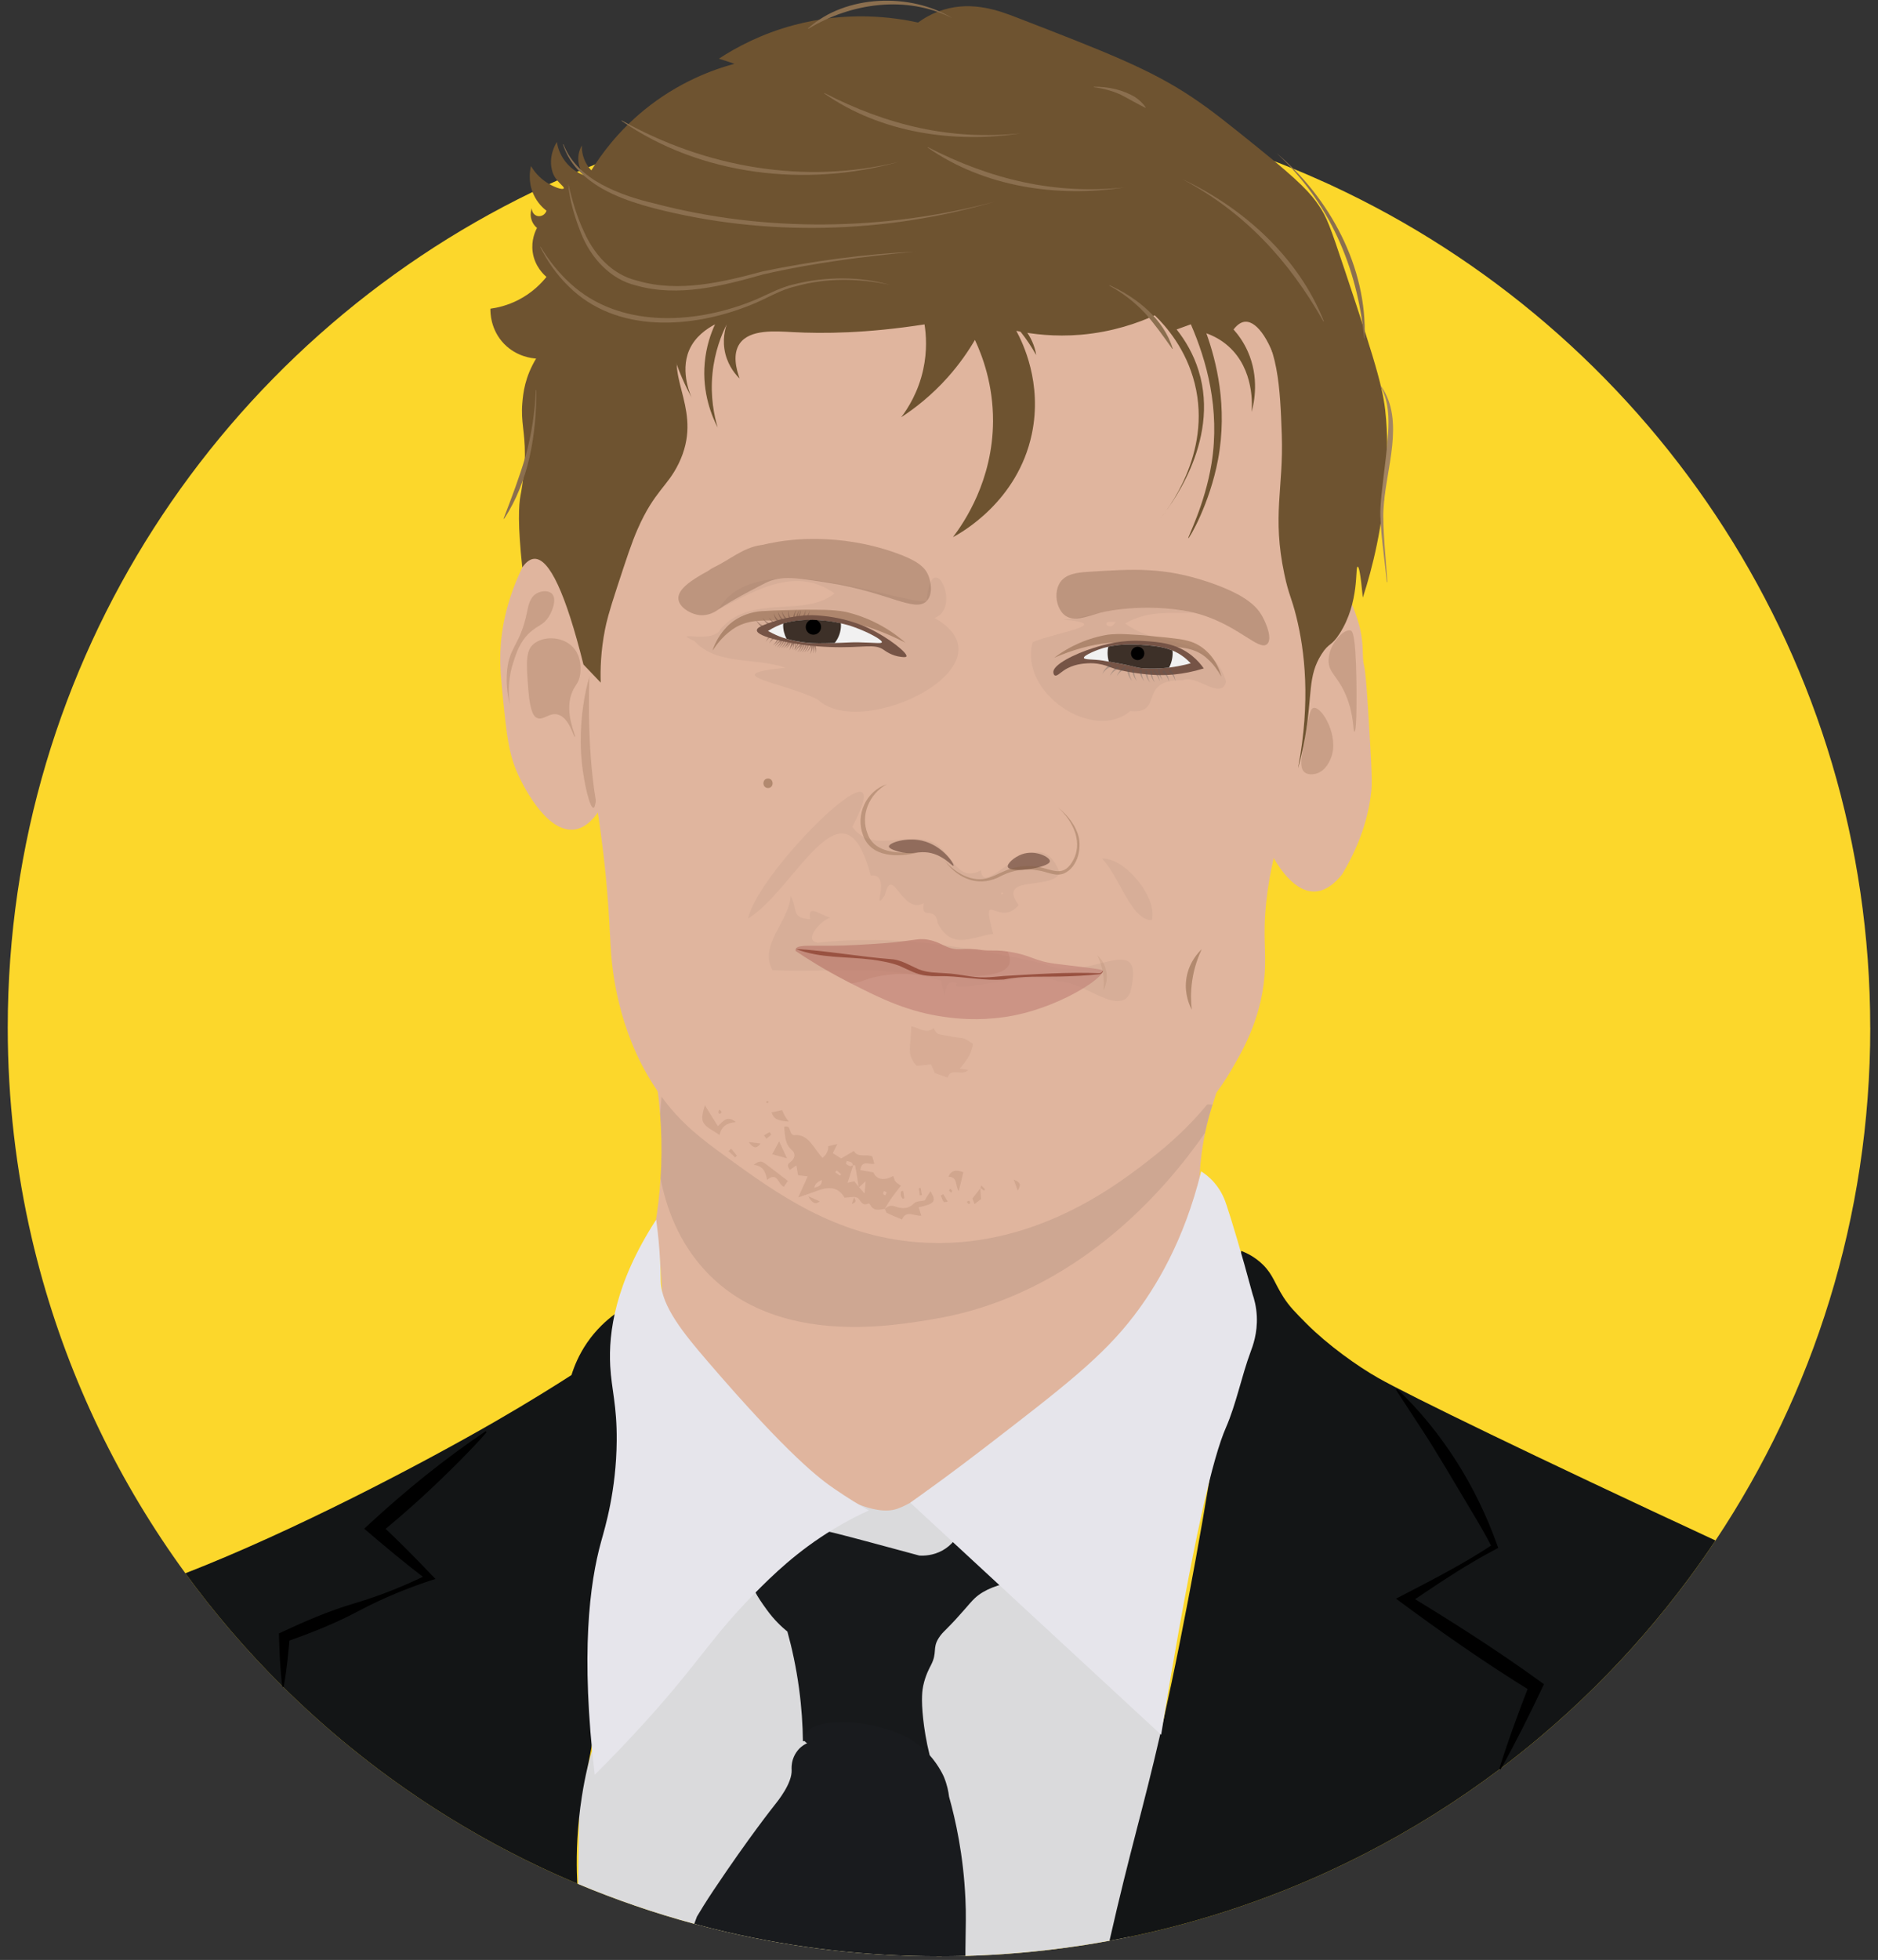 <svg width="139" height="145" viewBox="0 0 139 145" fill="none" xmlns="http://www.w3.org/2000/svg">
<rect x="0" y="0" width="139" height="145" fill="#333333" stroke="none"/>
<g id="alex-roland">
<path id="Vector" d="M138.427 76.031C138.427 90.058 134.209 103.101 126.972 113.97C126.319 114.948 125.643 115.909 124.944 116.852C122.883 119.627 120.62 122.243 118.172 124.674C118.133 124.715 118.092 124.753 118.051 124.794C116.784 126.048 115.47 127.252 114.109 128.404C113.104 129.256 112.072 130.082 111.017 130.876C104.674 135.654 97.472 139.363 89.689 141.733C89.648 141.748 89.607 141.76 89.566 141.771C88.293 142.158 87.005 142.51 85.7 142.82C85.606 142.844 85.512 142.867 85.415 142.89C84.819 143.031 84.222 143.163 83.619 143.289C83.123 143.391 82.623 143.488 82.12 143.579C81.521 143.69 80.918 143.796 80.312 143.889C80.083 143.925 79.857 143.96 79.628 143.992H79.625C76.95 144.385 74.225 144.625 71.459 144.704C70.81 144.721 70.157 144.73 69.502 144.73C64.108 144.73 58.861 144.112 53.826 142.943C53.009 142.756 52.195 142.551 51.389 142.331C48.441 141.534 45.572 140.547 42.797 139.384C42.774 139.375 42.753 139.366 42.73 139.354C42.651 139.322 42.571 139.287 42.492 139.255C39.261 137.884 36.157 136.27 33.2 134.442C29.209 131.975 25.491 129.11 22.098 125.905C21.71 125.539 21.328 125.172 20.952 124.8L20.902 124.75C18.292 122.164 15.888 119.369 13.721 116.395C8.857 109.73 5.168 102.163 2.954 93.993C2.802 93.433 2.658 92.871 2.519 92.305C2.461 92.068 2.405 91.831 2.349 91.59C1.188 86.593 0.573 81.384 0.573 76.031C0.571 48.839 16.422 25.338 39.417 14.205C39.829 14.006 40.24 13.81 40.655 13.619C40.852 13.529 41.048 13.438 41.248 13.35C41.727 13.133 42.212 12.925 42.7 12.72C42.777 12.685 42.856 12.653 42.936 12.62C42.956 12.612 42.977 12.603 42.997 12.594C43.185 12.518 43.374 12.439 43.562 12.366C43.723 12.298 43.885 12.234 44.047 12.169C45.628 11.542 47.236 10.971 48.873 10.461C53.229 9.102 57.771 8.162 62.453 7.69C62.838 7.649 63.223 7.614 63.611 7.582C64.508 7.505 65.41 7.447 66.315 7.406C66.486 7.397 66.656 7.388 66.824 7.382H66.853C67.732 7.35 68.608 7.333 69.496 7.333C78.249 7.333 86.618 8.956 94.319 11.926C94.76 12.093 95.2 12.269 95.638 12.45C96.088 12.632 96.535 12.82 96.979 13.013C97.346 13.171 97.714 13.332 98.078 13.499C98.21 13.558 98.346 13.619 98.478 13.681C98.854 13.857 99.233 14.035 99.606 14.217C122.586 25.355 138.424 48.851 138.424 76.031H138.427Z" fill="#FCD72B"/>
<g id="Alex">
<g id="Alex-2">
<path id="Vector_2" d="M88.863 85.972C88.807 86.549 88.787 87.19 88.81 87.902C88.895 90.228 89.419 91.007 89.577 92.865C89.901 96.591 88.328 99.574 86.514 102.784C80.356 113.694 77.279 119.149 74.266 120.336C68.202 122.72 62.006 119.791 60.483 118.997C52.362 114.784 49.255 105.108 48.999 99.348C48.982 98.973 49.114 97.265 48.976 94.921C48.867 93.114 48.656 91.634 48.488 90.635C48.667 89.578 48.814 88.418 48.891 87.167V87.161C48.911 86.886 48.926 86.601 48.938 86.314C48.991 84.929 48.952 83.625 48.858 82.418C48.752 81.07 48.573 79.837 48.362 78.747C81.068 77.171 89.915 78.319 90.156 80.08C90.198 80.397 90.009 80.912 89.754 81.715C89.58 82.269 89.374 82.957 89.198 83.809C89.066 84.436 88.948 85.157 88.869 85.975L88.863 85.972Z" fill="#E0B59E"/>
<path id="Vector_3" d="M86.835 129.171C85.762 133.876 84.692 138.584 83.619 143.289C83.123 143.391 82.623 143.488 82.12 143.579C81.52 143.69 80.918 143.796 80.312 143.889C80.083 143.925 79.857 143.96 79.628 143.992H79.625C76.95 144.385 74.225 144.625 71.459 144.704C70.809 144.721 70.157 144.73 69.501 144.73C64.108 144.73 58.861 144.112 53.826 142.943C53.009 142.756 52.194 142.551 51.389 142.331C48.441 141.534 45.572 140.547 42.797 139.384C42.818 137.755 42.842 136.129 42.862 134.5C42.868 134.134 42.871 133.765 42.877 133.399C43.041 132.406 43.268 131.392 43.57 130.367C43.65 130.088 43.738 129.807 43.832 129.526C43.911 129.283 43.997 129.036 44.088 128.79C46.445 122.348 51.051 117.892 55.295 114.951C58.197 112.938 60.927 111.635 62.656 110.888C62.764 110.946 63.105 111.125 63.564 111.307C64.361 111.62 65.516 111.939 66.418 111.62C66.541 111.576 66.924 111.43 67.376 111.175C67.911 110.873 68.32 110.551 68.605 110.299C68.629 110.278 68.649 110.258 68.67 110.24C68.67 110.243 68.675 110.243 68.678 110.246C69.366 110.665 70.342 111.31 71.418 112.224C71.662 112.434 71.909 112.657 72.162 112.892C73.669 114.304 74.545 115.593 74.842 115.944C75.054 116.196 75.33 116.515 75.683 116.923C76.012 117.298 76.412 117.749 76.894 118.288C78.605 120.201 81.379 123.253 85.909 128.163C85.927 128.184 85.944 128.204 85.965 128.225C86.247 128.533 86.541 128.849 86.838 129.171H86.835Z" fill="#DADADC"/>
<path id="Vector_4" d="M39.332 40.715C37.448 43.973 37.092 46.686 37.036 48.218C36.995 49.334 37.092 50.292 37.227 51.651C37.501 54.355 37.645 55.805 38.377 57.376C38.562 57.774 40.299 61.512 42.398 61.383C43.982 61.284 44.975 59.028 45.843 56.995C47.524 53.055 49.937 47.403 46.862 43.642C44.593 40.864 40.634 40.712 39.335 40.715H39.332Z" fill="#E0B59E"/>
<path id="Vector_5" d="M99.721 44.339C100.021 44.451 100.194 44.978 100.485 45.865C100.835 46.935 100.853 47.805 100.868 48.282C100.918 49.856 100.985 48.11 101.25 52.352C101.47 55.911 101.582 57.689 101.505 58.457C101.361 59.887 100.903 62.087 99.336 64.688C98.504 65.722 97.787 65.948 97.293 65.96C95.212 66.012 93.404 62.33 92.828 59.854C91.029 52.152 98.257 43.803 99.718 44.339H99.721Z" fill="#E0B59E"/>
<path id="Vector_6" opacity="0.08" d="M89.748 81.712C89.575 82.266 89.369 82.954 89.192 83.806C86.294 87.981 79.686 95.774 69.222 97.567C65.921 98.135 57.577 99.559 52.377 94.195C50.205 91.954 49.285 89.247 48.888 87.164V87.158C48.908 86.883 48.923 86.598 48.935 86.311C48.988 84.926 48.95 83.622 48.855 82.415C48.903 81.87 48.95 81.322 48.999 80.777C62.579 81.088 76.168 81.404 89.751 81.715L89.748 81.712Z" fill="black"/>
<path id="Vector_7" opacity="0.29" d="M44.308 48.695C44.564 48.731 44.479 51.136 44.305 55.946C44.188 59.186 44.073 59.749 43.926 59.761C43.658 59.781 43.227 57.997 43.065 56.421C42.647 52.378 43.908 48.64 44.308 48.695Z" fill="#936D50"/>
<path id="Vector_8" d="M44.085 59.093C44.129 59.365 44.288 60.317 44.467 61.636C45.075 66.118 45.116 69.039 45.231 70.538C45.372 72.375 45.948 76.992 48.932 81.094C50.434 83.159 51.992 84.314 53.782 85.608C57.506 88.306 61.827 91.438 67.947 91.904C76.573 92.56 82.97 87.475 85.556 85.418C89.013 82.667 90.618 80.036 91.044 79.313C91.808 78.009 93.319 75.569 93.595 72.191C93.745 70.36 93.445 69.34 93.722 66.721C93.98 64.293 94.512 62.553 94.742 61.761C96.3 56.383 96.931 49.364 97.167 46.753C97.793 39.781 98.219 35.061 96.273 29.457C95.685 27.767 93.96 23.331 90.53 19.792C80.903 9.855 59.872 9.055 50.716 18.902C46.98 22.918 46.098 29 44.335 41.158C44.335 41.158 42.841 51.467 44.079 59.09L44.085 59.093Z" fill="#E0B59E"/>
<path id="Vector_9" opacity="0.04" d="M69.178 45.719C70.942 45.048 69.54 41.597 68.861 43.1C68.74 43.372 68.64 43.815 68.587 44.468C67.359 44.626 62.997 43.018 59.12 42.816C59.108 42.816 59.096 42.813 59.084 42.813C58.632 42.792 58.188 42.789 57.753 42.813C57.753 42.81 57.744 42.81 57.741 42.813C55.778 42.912 54.073 43.516 53.167 45.098C55.46 43.967 58.755 41.729 61.762 43.9C59.619 45.713 55.548 43.911 53.323 46.551C52.791 47.694 49.487 46.542 51.413 47.439C53.062 49.246 55.898 48.616 58.144 49.401C52.865 49.923 58.1 50.483 60.536 51.766C63.852 54.848 75.271 49.191 69.178 45.722V45.719ZM62.379 46.823C62.7 46.999 62.368 47.166 62.209 47.351C61.938 47.21 62.288 47.014 62.379 46.823Z" fill="black"/>
<path id="Vector_10" opacity="0.04" d="M78.179 43.9C78.196 43.935 78.199 43.935 78.202 43.92C78.202 43.894 78.205 43.87 78.208 43.844C78.199 43.862 78.187 43.879 78.179 43.9ZM89.057 48.233C89.057 48.233 89.051 48.227 89.048 48.227C88.534 47.937 87.946 47.752 87.332 47.597C85.956 47.239 84.448 47.026 83.284 46.123C84.96 45.148 86.618 45.379 88.39 45.332C86.976 45.069 85.812 44.966 84.813 44.96C84.639 44.96 84.469 44.963 84.304 44.969C83.937 44.978 83.596 45.001 83.269 45.036C83.114 45.054 82.964 45.069 82.826 45.086C82.317 45.156 81.853 45.247 81.412 45.338C81.379 45.347 81.359 45.353 81.35 45.353C80.68 45.496 80.063 45.651 79.422 45.754C79.184 45.792 78.943 45.824 78.693 45.845C82.62 46.176 78.049 46.8 76.433 47.512C75.398 51.247 80.924 54.938 83.652 52.606C85.912 52.829 84.581 50.831 86.526 50.406C86.662 50.377 86.814 50.356 86.985 50.345C87.15 50.33 87.332 50.327 87.532 50.333C88.537 49.838 90.38 51.868 90.747 50.43C90.43 49.313 89.821 48.66 89.057 48.233ZM82.576 45.997C82.344 46.434 82.129 46.375 81.9 46.243C81.817 45.874 82.247 46.065 82.576 45.997Z" fill="black"/>
<path id="Vector_11" opacity="0.04" d="M78.437 64.594C78.437 64.594 78.434 64.583 78.431 64.577C77.917 63.168 77.144 62.892 76.33 63.086C75.757 63.223 75.163 63.592 74.622 63.964C73.543 64.706 72.676 65.456 72.609 64.38C70.833 65.371 70.427 63.027 69.114 62.344C67.494 61.621 65.625 62.564 64.178 62.028C63.776 61.882 63.408 61.618 63.085 61.172C67.012 53.723 56.127 64.337 55.369 67.96C58.899 65.784 62.45 57.095 64.443 64.776C66.066 64.568 64.428 67.711 65.481 66.258C66.048 63.841 66.75 67.738 68.376 66.821C68.117 68.168 69.234 66.932 69.407 68.297C70.457 70.389 72.082 69.229 73.514 69.097C72.541 65.517 73.928 68.699 75.392 66.959C73.752 64.697 77.799 65.883 78.437 64.594ZM74.108 66.15C74.081 66.012 74.146 66.012 74.252 66.056C74.216 66.112 74.175 66.209 74.108 66.15Z" fill="black"/>
<path id="Vector_12" opacity="0.04" d="M59.963 68.007C59.755 66.847 60.651 67.667 61.45 67.893C60.748 68.098 59.422 69.563 60.513 69.745C66.262 69.103 71.712 70.058 77.355 71.326C80.412 72.903 84.924 68.461 83.646 73.456C82.823 75.252 80.019 72.487 78.37 72.615C75.995 71.657 70.11 73.746 70.833 72.727C69.475 72.115 70.23 75.22 69.642 72.536C65.198 71.324 61.809 71.965 57.185 71.781C56.124 69.938 58.408 68.171 58.52 66.29C59.084 67.301 58.502 67.899 59.96 68.004L59.963 68.007Z" fill="black"/>
<path id="Vector_13" opacity="0.04" d="M81.55 63.519C83.217 63.411 85.686 66.37 85.254 68.066C83.725 68.139 82.79 64.674 81.55 63.519Z" fill="black"/>
<path id="Vector_14" d="M45.649 108.026C45.422 116.756 44.593 124.671 43.797 129.165C43.72 129.599 43.644 130 43.568 130.367C43.526 130.56 43.485 130.744 43.447 130.92C43.338 131.395 43.194 132.086 43.065 132.924C42.98 133.469 42.912 133.996 42.859 134.5C42.633 136.656 42.677 138.391 42.727 139.355C42.648 139.322 42.568 139.287 42.489 139.255C39.258 137.884 36.154 136.27 33.197 134.442C29.206 131.975 25.488 129.11 22.095 125.905C21.707 125.539 21.325 125.172 20.949 124.8L20.899 124.751C18.289 122.164 15.885 119.369 13.718 116.395C21.713 113.287 31.169 108.327 36.651 105.166C39.15 103.725 41.122 102.486 42.298 101.73C42.492 101.106 42.83 100.247 43.447 99.345C44.141 98.332 44.92 97.655 45.493 97.23C45.531 97.204 45.566 97.177 45.602 97.151C45.751 101.592 45.719 105.307 45.649 108.026Z" fill="#131516"/>
<path id="Vector_15" d="M126.972 113.969C126.319 114.948 125.643 115.909 124.944 116.852C122.883 119.627 120.62 122.243 118.171 124.674C118.133 124.715 118.092 124.753 118.051 124.794C116.784 126.048 115.47 127.252 114.109 128.404C113.104 129.256 112.072 130.082 111.017 130.876C104.674 135.654 97.472 139.363 89.689 141.733C89.648 141.748 89.607 141.76 89.566 141.771C88.293 142.158 87.005 142.51 85.7 142.82C85.606 142.844 85.512 142.867 85.415 142.89C84.818 143.031 84.222 143.163 83.619 143.289C83.122 143.391 82.623 143.488 82.12 143.579C83.654 136.823 84.586 133.932 85.88 128.286C85.888 128.245 85.9 128.204 85.906 128.163C85.985 127.832 86.062 127.49 86.141 127.135C86.503 125.506 86.9 123.64 87.343 121.414C88.181 117.224 88.889 113.287 89.489 109.657C90.624 102.773 91.364 96.993 91.858 92.677C91.864 92.633 91.867 92.586 91.873 92.543C92.302 92.71 92.91 93.011 93.469 93.559C94.224 94.3 94.345 94.957 95 95.976C95.438 96.659 95.868 97.086 96.723 97.948C98.266 99.494 100.465 101.073 102.02 101.952C104.262 103.221 113.48 107.709 126.972 113.969Z" fill="#131516"/>
<path id="Vector_16" d="M59.431 128.82C60.392 128.676 61.521 128.585 62.782 128.629C65.301 128.717 67.365 129.312 68.811 129.869C68.543 128.79 68.408 127.876 68.332 127.197C68.158 125.624 68.276 124.982 68.332 124.715C68.499 123.933 68.796 123.403 68.905 123.189C69.396 122.243 68.993 121.947 69.478 121.185C69.651 120.913 69.822 120.746 69.957 120.614C71.162 119.416 71.715 118.642 72.159 118.229C73.57 116.914 76.477 116.794 77.805 116.8C77.579 116.184 76.988 114.849 75.604 113.747C73.878 112.373 72.02 112.238 71.391 112.221C71.362 112.42 71.124 113.943 69.763 114.702C69.061 115.092 68.379 115.103 68.041 115.083C66.574 114.684 65.36 114.359 64.499 114.128C60.245 112.991 59.37 112.774 58.279 113.173C57.089 113.606 55.636 114.708 55.504 116.129C55.404 117.219 56.104 118.191 56.748 119.085C57.297 119.849 57.876 120.38 58.279 120.708C58.617 121.926 58.926 123.333 59.14 124.906C59.334 126.333 59.414 127.648 59.428 128.817L59.431 128.82Z" fill="#17191B"/>
<path id="Vector_17" d="M88.907 86.66C89.154 86.818 89.533 87.094 89.895 87.518C90.447 88.166 90.671 88.813 90.788 89.171C91.156 90.281 91.87 92.616 92.702 95.721C92.831 96.096 92.987 96.667 93.022 97.373C93.084 98.636 92.719 99.594 92.575 99.981C91.882 101.841 91.517 103.821 90.727 105.641C89.842 107.671 88.401 113.196 85.941 128.342C79.751 122.618 73.564 116.896 67.373 111.172C68.667 110.255 70.609 108.852 72.923 107.07C78.707 102.614 81.603 100.388 83.928 97.341C85.48 95.311 87.628 91.877 88.904 86.657L88.907 86.66Z" fill="#E6E5EB"/>
<path id="Vector_18" d="M48.567 90.237C48.635 90.732 48.735 91.514 48.805 92.478C48.899 93.712 48.902 94.59 48.905 94.796C48.952 96.65 50.628 98.68 52.344 100.681C58.461 107.806 60.769 109.467 61.724 110.123C62.773 110.847 63.681 111.389 64.308 111.746C63.934 111.916 63.399 112.171 62.776 112.508C59.799 114.116 57.785 115.965 56.362 117.374C52.662 121.039 52.039 122.644 47.844 127.293C46.254 129.054 44.893 130.434 44.017 131.301C42.962 122.319 43.635 117.139 44.496 114.037C44.781 113.006 45.613 110.302 45.645 106.596C45.666 103.953 45.263 102.823 45.166 101.065C45.031 98.586 45.516 94.942 48.564 90.237H48.567Z" fill="#E6E5EB"/>
<path id="Vector_19" d="M71.456 144.306C71.456 144.434 71.453 144.566 71.456 144.704C70.807 144.722 70.154 144.73 69.499 144.73C64.105 144.73 58.858 144.112 53.823 142.943C53.006 142.756 52.192 142.551 51.386 142.331C51.457 142.135 51.524 141.956 51.583 141.795C51.833 141.373 52.25 140.688 52.803 139.861C55.457 135.892 57.277 133.615 57.277 133.615C57.591 133.223 58.635 131.931 58.593 130.944C58.588 130.85 58.567 130.534 58.688 130.156C58.861 129.62 59.214 129.312 59.287 129.25C59.458 129.107 59.622 129.019 59.74 128.963C59.687 128.937 59.602 128.884 59.555 128.802C59.543 128.785 59.531 128.767 59.525 128.749C59.419 128.462 59.787 128.084 59.907 127.961C60.786 127.071 65.868 127.088 68.393 129.426C68.54 129.564 68.678 129.704 68.802 129.845C69.528 130.657 69.863 131.459 69.863 131.459C70.107 132.048 70.204 132.57 70.245 132.924C70.718 134.614 71.309 137.225 71.456 140.491C71.512 141.663 71.48 142.287 71.456 144.306Z" fill="#191B1E"/>
<path id="Vector_20" opacity="0.27" d="M93.789 47.647C93.172 48.224 91.532 46.108 88.39 45.332C88.125 45.265 87.852 45.212 87.567 45.168C83.984 44.611 81.344 45.358 81.344 45.358C80.412 45.625 79.528 46 78.884 45.569C78.872 45.566 78.866 45.558 78.854 45.552C78.816 45.523 78.778 45.496 78.743 45.461C78.622 45.353 78.519 45.212 78.437 45.06C78.261 44.734 78.172 44.33 78.199 43.944C78.199 43.911 78.202 43.879 78.205 43.85C78.234 43.566 78.32 43.293 78.472 43.073C78.91 42.441 79.786 42.356 80.483 42.309C83.904 42.089 86.141 41.943 89.48 43.073C90.236 43.331 90.844 43.583 91.335 43.829C91.476 43.897 91.605 43.967 91.729 44.031C91.746 44.046 91.767 44.055 91.785 44.067C92.79 44.641 93.175 45.156 93.404 45.555C93.748 46.152 94.189 47.277 93.786 47.652L93.789 47.647Z" fill="#62422B"/>
<path id="Vector_21" opacity="0.27" d="M68.587 44.465C67.729 45.347 65.73 43.815 61.377 43.129C58.984 42.751 57.791 42.564 56.656 43.129C56.48 43.217 54.161 44.389 53.17 45.092C53.038 45.186 52.624 45.485 52.042 45.514C51.904 45.52 51.762 45.514 51.615 45.482C50.975 45.356 50.278 44.884 50.213 44.336C50.128 43.624 51.127 42.93 52.389 42.25C52.538 42.139 52.697 42.039 52.862 41.96C54.008 41.416 54.999 40.519 56.304 40.329C56.336 40.326 56.362 40.323 56.395 40.317C56.662 40.255 57.089 40.162 57.612 40.074C58.364 39.951 62.05 39.391 66.289 40.9C67.835 41.451 68.437 41.913 68.711 42.567C68.922 43.077 69.052 43.985 68.587 44.462V44.465Z" fill="#62422B"/>
<path id="Vector_22" opacity="0.29" d="M98.334 48.886C98.343 49.803 99.013 49.993 99.627 51.461C100.25 52.958 100.13 54.139 100.25 54.133C100.456 54.124 100.4 50.632 100.394 50.269C100.335 46.853 100.092 46.683 99.962 46.645C99.457 46.492 98.325 47.688 98.334 48.886Z" fill="#936D50"/>
<path id="Vector_23" opacity="0.29" d="M96.564 57.136C96.873 57.388 97.355 57.25 97.425 57.232C98.149 57.03 98.454 56.224 98.525 56.04C99.124 54.464 97.861 52.281 97.231 52.366C96.929 52.407 96.758 53.444 96.417 55.513C96.291 56.286 96.226 56.86 96.561 57.136H96.564Z" fill="#936D50"/>
<path id="Vector_24" opacity="0.29" d="M39.696 43.914C39.2 44.216 39.097 44.846 39.006 45.288C38.488 47.837 37.624 47.825 37.512 49.87C37.483 50.386 37.495 51.177 37.742 52.161C37.642 51.511 37.559 50.371 37.971 49.071C38.215 48.297 38.479 47.462 39.235 46.779C39.823 46.249 40.219 46.252 40.613 45.634C40.928 45.142 41.222 44.281 40.843 43.917C40.578 43.662 40.046 43.703 39.693 43.917L39.696 43.914Z" fill="#936D50"/>
<path id="Vector_25" opacity="0.29" d="M39.108 51.08C39.244 52.806 39.576 53.043 39.746 53.116C40.237 53.324 40.643 52.697 41.278 52.861C42.151 53.087 42.445 54.552 42.553 54.514C42.674 54.473 41.772 52.855 42.298 51.335C42.527 50.676 42.827 50.606 42.935 49.935C42.968 49.733 43.138 48.534 42.298 47.773C41.504 47.055 40.187 47.064 39.49 47.647C38.879 48.157 38.956 49.132 39.108 51.08Z" fill="#936D50"/>
<path id="Vector_26" opacity="0.64" d="M74.328 75.246C72.359 75.533 70.795 75.355 69.989 75.246C67.265 74.883 65.222 73.904 62.979 72.747H62.976C62.826 72.668 62.676 72.589 62.526 72.513C60.983 71.71 59.755 70.934 58.888 70.354C58.885 70.336 58.882 70.316 58.882 70.298C58.882 70.275 58.885 70.248 58.893 70.225C58.899 70.196 58.914 70.169 58.934 70.149C59.211 69.821 60.616 70.07 63.42 69.909C65.01 69.818 65.804 69.771 66.739 69.654C67.876 69.51 68.141 69.419 68.717 69.528C69.76 69.724 70.007 70.234 71.015 70.228C71.315 70.225 71.641 70.175 72.226 70.228C72.435 70.246 72.544 70.266 72.673 70.284C72.744 70.295 72.811 70.301 72.873 70.304C72.949 70.307 73.02 70.31 73.085 70.316C73.132 70.316 73.173 70.319 73.214 70.319C73.628 70.33 73.919 70.298 74.584 70.395C74.625 70.401 74.669 70.409 74.713 70.415C76.444 70.697 76.453 71.086 78.158 71.306C78.493 71.353 79.078 71.412 80.263 71.561C81.382 71.704 81.556 71.74 81.594 71.798C81.6 71.804 81.6 71.81 81.606 71.816C81.785 72.296 78.261 74.681 74.331 75.249L74.328 75.246Z" fill="#C08277"/>
<g id="Group" opacity="0.57">
<path id="Vector_27" d="M78.029 48.663C79.178 47.784 80.574 47.181 82.026 46.952C82.917 46.85 83.787 46.952 84.663 47.002L86.376 47.169C86.944 47.245 87.526 47.275 88.122 47.468C88.725 47.658 89.231 48.048 89.618 48.502C89.998 48.968 90.262 49.504 90.403 50.064C90.118 49.563 89.783 49.103 89.369 48.739C88.513 47.928 87.446 47.881 86.315 47.828L84.601 47.699C83.766 47.635 82.911 47.527 82.088 47.559C80.686 47.694 79.345 48.101 78.023 48.663H78.029Z" fill="#8F684B"/>
</g>
<g id="Group_2" opacity="0.57">
<path id="Vector_28" d="M56.845 58.299C57.297 58.299 57.297 57.598 56.845 57.598C56.392 57.598 56.392 58.299 56.845 58.299Z" fill="#8F684B"/>
</g>
<path id="Vector_29" opacity="0.57" d="M88.945 70.225C88.687 70.776 88.381 71.573 88.237 72.575C88.117 73.418 88.146 74.148 88.21 74.696C88.049 74.394 87.673 73.588 87.79 72.531C87.934 71.236 88.719 70.442 88.945 70.225Z" fill="#8F684B"/>
<path id="Vector_30" opacity="0.13" d="M81.671 73.278C81.709 72.923 81.723 72.425 81.609 71.845C81.512 71.356 81.356 70.957 81.215 70.667C81.362 70.802 81.726 71.177 81.864 71.783C82.035 72.528 81.753 73.116 81.671 73.278Z" fill="#8F684B"/>
<path id="Vector_31" d="M20.896 124.797C20.729 123.485 20.681 122.164 20.646 120.843C22.483 119.981 24.338 119.173 26.29 118.601C28.148 118.048 29.941 117.33 31.675 116.472L31.601 116.89C30.011 115.678 28.471 114.397 26.954 113.094L27.404 112.684C30.082 110.217 32.921 107.92 35.946 105.884L36.016 105.963C35.414 106.655 34.782 107.311 34.141 107.961C32.221 109.9 30.217 111.752 28.095 113.472L28.101 112.687C29.417 113.923 30.696 115.2 31.939 116.513L32.23 116.811C30.264 117.441 28.356 118.221 26.531 119.19C24.82 120.104 23.024 120.807 21.199 121.455L21.446 121.1C21.343 122.337 21.219 123.573 20.996 124.795H20.89L20.896 124.797Z" fill="black"/>
<path id="Vector_32" d="M103.401 102.746C106.758 105.948 109.277 109.974 110.823 114.333L110.894 114.512C110.279 114.846 109.662 115.174 109.065 115.531C107.407 116.501 105.82 117.582 104.23 118.657L104.248 118.015C107.499 119.984 110.861 122.126 113.936 124.355L114.277 124.601C113.751 125.723 113.204 126.839 112.643 127.947C112.134 128.937 111.623 129.927 111.067 130.897L110.97 130.856C111.634 128.729 112.407 126.643 113.216 124.569L113.392 125.161C109.974 123.063 106.543 120.664 103.325 118.273C105.767 117.005 108.231 115.763 110.526 114.239L110.441 114.503C109.927 113.48 109.336 112.502 108.751 111.523C107.728 109.807 106.291 107.346 105.2 105.694L103.319 102.814L103.401 102.746Z" fill="black"/>
<path id="Vector_33" d="M96.085 56.802C96.229 56.271 96.426 55.48 96.597 54.514C97.149 51.361 96.773 50.049 97.808 48.408C98.366 47.524 98.531 47.843 99.148 46.882C100.65 44.547 100.283 41.925 100.488 41.922C100.574 41.922 100.694 42.356 100.87 44.21C101.573 42.054 102.372 38.916 102.593 35.052C102.655 33.986 102.722 32.72 102.593 31.045C102.443 29.076 102.111 27.693 99.53 19.98C98.416 16.646 98.201 16.077 97.617 15.21C97.017 14.32 96.27 13.479 93.213 11.012C90.874 9.125 89.707 8.182 88.237 7.198C85.127 5.115 81.826 3.838 75.222 1.283C73.955 0.794 72.009 0.07 69.863 0.712C69.011 0.967 68.364 1.362 67.95 1.667C66.115 1.268 62.729 0.797 58.761 1.857C56.354 2.499 54.487 3.504 53.212 4.339C53.594 4.465 53.976 4.593 54.361 4.719C52.806 5.138 50.222 6.058 47.662 8.153C45.748 9.72 44.517 11.393 43.77 12.603C43.632 12.459 43.462 12.251 43.324 11.967C43.08 11.469 43.059 11.009 43.068 10.76C42.983 10.904 42.739 11.361 42.812 11.967C42.877 12.497 43.144 12.852 43.259 12.984C42.989 12.884 42.365 12.615 41.854 11.967C41.395 11.384 41.26 10.79 41.216 10.505C41.122 10.655 40.54 11.61 40.896 12.732C41.122 13.444 41.819 13.801 41.725 13.939C41.633 14.074 40.972 13.836 40.449 13.493C39.861 13.11 39.505 12.623 39.3 12.287C39.229 12.579 39.064 13.444 39.491 14.384C39.776 15.017 40.205 15.404 40.449 15.591C40.346 15.899 40.023 16.057 39.746 15.972C39.517 15.899 39.352 15.664 39.364 15.401C39.32 15.518 39.241 15.779 39.3 16.101C39.379 16.534 39.658 16.789 39.746 16.863C39.623 17.097 39.306 17.768 39.426 18.644C39.573 19.71 40.267 20.334 40.446 20.486C40.084 20.938 39.408 21.661 38.341 22.203C37.542 22.607 36.807 22.769 36.298 22.839C36.293 23.082 36.287 24.389 37.318 25.446C38.25 26.401 39.403 26.51 39.679 26.527C38.847 27.919 38.724 29.052 38.659 29.835C38.544 31.206 38.856 31.912 38.85 33.649C38.85 33.962 38.838 34.223 38.818 34.461C38.724 35.615 38.568 36.447 38.529 36.637C38.388 37.364 38.315 38.805 38.656 41.978C38.947 41.565 39.244 41.354 39.549 41.342C40.66 41.301 41.871 43.908 43.185 49.164C43.612 49.609 44.035 50.055 44.461 50.5C44.429 49.551 44.461 48.174 44.782 46.557C44.89 46.015 45.052 45.335 45.675 43.44C46.392 41.257 46.745 40.164 47.206 39.116C48.444 36.312 49.399 36.016 50.237 34.282C52.086 30.453 49.267 28.071 50.334 25.505C52.153 21.122 61.821 24.623 80.195 22.388C85.718 21.717 90.162 20.753 92.702 23.404C94.633 25.42 94.751 28.786 94.871 32.181C95.009 36.116 94.142 38.137 95.062 42.482C95.394 44.052 95.585 44.157 95.956 45.66C96.567 48.156 97.017 51.842 96.082 56.79L96.085 56.802Z" fill="#6E5330"/>
<path id="Vector_34" d="M85.462 23.322C86.3 24.134 87.79 25.821 88.428 28.379C89.739 33.634 86.276 37.882 85.844 38.395C86.385 37.742 90.371 32.776 88.716 27.427C88.34 26.211 87.74 25.197 87.088 24.374C87.438 24.248 87.79 24.119 88.14 23.993C89.298 26.656 90.321 30.262 89.671 34.294C89.183 37.328 87.876 39.798 87.949 39.825C88.022 39.854 89.539 37.27 90.151 34.006C90.888 30.069 90.018 26.691 89.289 24.658C89.78 24.834 90.365 25.121 90.918 25.613C92.855 27.336 92.675 30.046 92.64 30.479C92.831 29.773 93.216 27.933 92.352 25.997C92.043 25.303 91.65 24.766 91.3 24.374C91.656 23.914 91.961 23.814 92.161 23.803C93.078 23.744 94.122 25.329 94.745 27.81C95.048 25.431 94.945 22.645 93.501 20.179C86.382 8.024 52.059 12.934 49.573 22.183C48.753 25.232 51.213 29.427 51.201 29.433C51.192 29.433 50.296 27.564 51.01 25.903C51.439 24.907 52.306 24.321 52.923 23.996C52.615 24.661 52.265 25.64 52.159 26.858C51.962 29.096 52.709 30.834 53.117 31.628C52.868 30.787 52.559 29.372 52.735 27.62C52.897 26.003 53.406 24.755 53.788 23.996C53.676 24.318 53.432 25.162 53.691 26.19C53.938 27.157 54.496 27.763 54.743 28.004C54.481 27.286 54.217 26.196 54.743 25.428C55.49 24.339 57.4 24.503 58.667 24.57C60.927 24.69 64.164 24.664 68.429 23.999C68.546 24.746 68.64 25.935 68.332 27.339C67.964 29.026 67.191 30.224 66.703 30.869C67.697 30.221 68.937 29.269 70.148 27.913C71.024 26.931 71.677 25.971 72.159 25.147C72.723 26.354 73.508 28.461 73.499 31.156C73.481 35.553 71.359 38.653 70.533 39.74C71.145 39.414 75.319 37.103 76.371 32.108C77.167 28.323 75.683 25.326 75.222 24.476C76.397 24.72 78.049 24.93 80.007 24.764C82.382 24.558 84.254 23.882 85.462 23.334V23.322Z" fill="#6E5330"/>
<path id="Vector_35" d="M78.757 49.589C79.425 49.141 80.16 49.094 80.48 49.073C80.836 49.05 81.121 49.085 81.274 49.109C81.726 49.176 82.047 49.314 82.135 49.349C82.923 49.668 84.507 49.882 85.409 49.932C86.226 49.976 87.511 49.944 89.098 49.451C88.919 49.197 88.643 48.854 88.237 48.523C87.073 47.579 85.759 47.494 84.686 47.424C82.978 47.313 81.703 47.697 80.93 47.94C79.519 48.382 77.94 49.173 77.964 49.727C77.964 49.762 77.973 49.917 78.067 49.967C78.217 50.049 78.446 49.797 78.757 49.589Z" fill="#765446"/>
<path id="Vector_36" d="M88.137 49.071C87.87 49.144 87.614 49.202 87.364 49.252C87.073 49.311 86.794 49.355 86.532 49.39C85.836 49.469 85.248 49.475 84.792 49.454C83.996 49.416 84.292 49.34 82.373 49C82.279 48.983 82.179 48.965 82.073 48.947C82.073 48.947 81.826 48.904 81.618 48.871C80.942 48.76 80.26 48.824 80.224 48.675C80.177 48.476 81.306 48.039 81.653 47.943C81.835 47.893 82.029 47.849 82.029 47.849C82.138 47.819 82.261 47.796 82.397 47.776C82.885 47.691 83.546 47.644 84.413 47.702C85.274 47.767 86.062 47.828 86.785 48.13C87.032 48.233 87.267 48.359 87.499 48.523C87.552 48.555 87.602 48.593 87.649 48.631C87.87 48.804 88.028 48.968 88.137 49.076V49.071Z" fill="#F1F1F1"/>
<path id="Vector_37" d="M58.905 70.205C61.124 70.328 63.758 70.796 65.98 70.963C66.712 71.013 67.344 71.429 67.991 71.707C68.646 71.977 69.337 71.954 70.048 72.006C71.009 72.053 71.929 72.326 72.876 72.311C73.349 72.302 73.816 72.249 74.284 72.206C76.644 72.071 79.031 71.904 81.391 72C81.491 71.983 81.582 71.924 81.618 71.822L81.641 71.831C81.615 71.954 81.523 72.038 81.4 72.071C80.451 72.176 79.504 72.217 78.555 72.244C77.135 72.279 75.706 72.182 74.304 72.466C72.876 72.563 71.459 72.276 70.036 72.22C69.566 72.203 69.096 72.244 68.599 72.182C67.87 72.118 67.221 71.74 66.577 71.456C65.927 71.215 65.225 71.092 64.531 70.996C62.632 70.755 60.73 70.914 58.902 70.205H58.905Z" fill="#995241"/>
<g id="Group_3" opacity="0.2">
<path id="Vector_38" d="M66.68 87.721C66.48 87.571 66.347 87.507 66.274 87.404C66.195 87.293 66.168 87.143 66.115 87C65.416 87.389 64.866 87.263 64.645 86.736C64.31 86.677 63.996 86.622 63.678 86.566C63.776 85.793 64.319 86.171 64.713 86.097C64.651 85.875 64.601 85.696 64.56 85.553C64.072 85.347 63.49 85.681 63.202 85.151C62.864 85.35 62.565 85.526 62.262 85.705C62.038 85.564 61.838 85.441 61.639 85.318C61.753 85.084 61.847 84.896 61.974 84.636C61.688 84.706 61.492 84.753 61.303 84.797C61.313 85.141 61.172 85.429 60.88 85.661C60.219 84.993 59.875 83.862 58.758 83.979C58.329 83.877 58.617 83.188 58.041 83.367C58.105 84 58.073 84.627 58.632 85.11C58.925 85.365 58.82 85.743 58.496 85.974C58.235 86.159 58.302 86.323 58.461 86.552C58.617 86.443 58.758 86.347 58.943 86.218C58.996 86.522 59.037 86.754 59.072 86.947C59.34 86.979 59.572 87.006 59.781 87.029C59.531 87.586 59.308 88.084 59.081 88.588C59.587 88.412 60.016 88.274 60.436 88.113C61.256 87.8 62.009 87.738 62.509 88.608C62.773 88.585 62.991 88.567 63.202 88.547H63.208C63.208 88.547 63.22 88.55 63.226 88.55C63.329 88.576 63.452 88.588 63.517 88.652C63.728 88.86 63.825 89.256 64.26 89.036C64.287 89.024 64.378 89.074 64.399 89.115C64.645 89.628 65.078 89.493 65.486 89.437C65.633 89.194 65.768 88.939 65.933 88.708C66.165 88.374 66.421 88.057 66.68 87.721ZM60.281 87.87C60.281 87.647 60.462 87.456 60.824 87.296C60.845 87.712 60.58 87.785 60.281 87.87ZM62.171 86.976C62.053 86.894 61.935 86.809 61.815 86.727C61.853 86.68 61.891 86.636 61.929 86.59C62.035 86.683 62.144 86.777 62.253 86.871C62.226 86.906 62.197 86.941 62.171 86.976ZM63.993 88.298C63.781 88.06 63.681 87.946 63.581 87.835C63.576 87.844 63.567 87.849 63.561 87.855C63.558 87.838 63.555 87.817 63.552 87.8C63.455 87.68 63.361 87.556 63.24 87.398C63.064 87.433 62.87 87.472 62.732 87.498C62.876 87.047 63.014 86.628 63.149 86.209H63.138C63.138 86.209 63.138 86.2 63.132 86.197C63.064 86.232 62.994 86.288 62.938 86.276C62.823 86.25 62.711 86.18 62.626 86.1C62.6 86.077 62.658 85.963 62.676 85.889C62.791 85.922 62.917 85.939 63.017 85.998C63.076 86.03 63.096 86.127 63.132 86.197C63.141 86.191 63.149 86.185 63.158 86.182C63.158 86.191 63.152 86.2 63.149 86.209C63.208 86.209 63.293 86.206 63.293 86.218C63.388 86.745 63.47 87.269 63.552 87.8C63.561 87.808 63.567 87.82 63.576 87.829C63.576 87.829 63.578 87.831 63.581 87.835C63.69 87.738 63.808 87.63 64.069 87.389C64.037 87.776 64.022 87.967 63.993 88.298ZM65.513 88.438C65.46 88.397 65.369 88.362 65.36 88.312C65.348 88.251 65.41 88.18 65.439 88.113C65.498 88.145 65.557 88.18 65.636 88.224C65.586 88.312 65.548 88.377 65.513 88.438ZM65.492 89.437H65.486C65.486 89.437 65.477 89.455 65.472 89.464L65.492 89.437Z" fill="#946950"/>
<path id="Vector_39" opacity="0.57" d="M69.111 76.067C69.243 76.269 69.237 76.486 69.64 76.544C70.142 76.617 70.639 76.752 71.162 76.787C71.459 76.808 71.738 77.072 72.006 77.218C71.971 77.763 71.647 78.377 71.036 79.061C71.239 79.093 71.403 79.116 71.662 79.157C71.18 79.653 70.386 78.932 70.139 79.723C69.816 79.606 69.528 79.503 69.196 79.386C69.114 79.204 69.016 78.984 68.908 78.741C68.534 78.782 68.182 78.82 67.855 78.856C67.365 78.366 67.285 77.816 67.365 77.203C67.418 76.802 67.42 76.392 67.447 75.932C67.976 75.996 68.514 76.553 69.114 76.067H69.111Z" fill="#946950"/>
<path id="Vector_40" d="M65.471 89.464C65.701 89.206 65.959 89.15 66.297 89.27C66.785 89.44 67.241 89.455 67.661 89.018C67.82 88.854 68.173 88.875 68.44 88.807C68.573 88.599 68.705 88.385 68.869 88.125C69.331 88.881 69.178 89.068 67.993 89.317C68.061 89.528 68.126 89.73 68.193 89.938C67.691 89.994 67.067 89.487 66.762 90.222C66.383 90.061 66.012 89.918 65.66 89.742C65.574 89.698 65.548 89.54 65.492 89.437L65.471 89.464Z" fill="#946950"/>
<path id="Vector_41" d="M53.261 83.971C52.809 83.645 52.294 83.443 52.068 83.065C51.88 82.755 52.03 82.239 52.171 81.77C52.48 82.269 52.791 82.767 53.132 83.317C53.523 82.969 53.805 82.474 54.464 83.016C53.788 83.077 53.385 83.344 53.261 83.968V83.971Z" fill="#946950"/>
<path id="Vector_42" d="M56.777 87.296C56.671 86.713 56.474 86.238 55.778 86.177C56.195 85.881 56.336 85.863 56.657 86.1C57.203 86.505 57.738 86.927 58.314 87.369C58.226 87.501 58.123 87.647 58.014 87.805C57.577 87.6 57.535 86.648 56.774 87.296H56.777Z" fill="#946950"/>
<path id="Vector_43" d="M70.962 88.131C70.683 87.727 70.903 87.053 70.195 87.058C70.383 86.607 70.753 86.497 71.303 86.728C71.195 87.167 71.092 87.598 70.959 88.134L70.962 88.131Z" fill="#946950"/>
<path id="Vector_44" d="M57.109 82.292C57.406 82.231 57.641 82.181 57.888 82.131C57.956 82.274 58.014 82.43 58.097 82.57C58.173 82.705 58.273 82.825 58.379 82.98C57.524 82.913 57.271 82.781 57.109 82.295V82.292Z" fill="#946950"/>
<path id="Vector_45" d="M57.156 85.392C57.35 85.028 57.474 84.8 57.667 84.439C57.873 84.879 58.032 85.225 58.252 85.696C57.826 85.579 57.523 85.494 57.156 85.392Z" fill="#946950"/>
<path id="Vector_46" d="M72.544 87.876C72.567 88.148 72.594 88.421 72.617 88.702C72.47 88.816 72.32 88.933 72.135 89.077C72.059 88.883 71.991 88.716 71.973 88.67C72.197 88.38 72.382 88.142 72.567 87.902L72.547 87.876H72.544Z" fill="#946950"/>
<path id="Vector_47" d="M59.828 88.5C60.192 88.661 60.416 88.76 60.666 88.875C60.383 89.146 60.104 89.021 59.828 88.5Z" fill="#946950"/>
<path id="Vector_48" d="M56.289 84.598C55.998 85.014 55.757 84.955 55.419 84.495C55.813 84.542 56.051 84.571 56.289 84.598Z" fill="#946950"/>
<path id="Vector_49" d="M75.036 87.275C75.489 87.454 75.627 87.612 75.324 88.084C75.215 87.779 75.148 87.594 75.036 87.275Z" fill="#946950"/>
<path id="Vector_50" d="M56.548 84.003C56.683 83.915 56.818 83.827 56.959 83.754C56.965 83.751 57.091 83.927 57.077 83.941C56.971 84.053 56.844 84.147 56.724 84.243C56.665 84.164 56.606 84.082 56.548 84.003Z" fill="#946950"/>
<path id="Vector_51" d="M54.114 84.978C54.258 85.151 54.402 85.324 54.543 85.5L54.414 85.629L53.926 85.169C53.987 85.107 54.049 85.043 54.111 84.981L54.114 84.978Z" fill="#946950"/>
<path id="Vector_52" d="M69.813 88.347C69.916 88.514 70.019 88.684 70.148 88.898C69.998 88.916 69.872 88.954 69.854 88.927C69.763 88.778 69.698 88.614 69.625 88.456L69.813 88.347Z" fill="#946950"/>
<path id="Vector_53" d="M66.844 88.104C66.874 88.283 66.903 88.462 66.933 88.643C66.897 88.661 66.859 88.678 66.824 88.696C66.771 88.611 66.692 88.535 66.671 88.444C66.65 88.344 66.686 88.233 66.694 88.128C66.744 88.119 66.794 88.113 66.844 88.104Z" fill="#946950"/>
<path id="Vector_54" d="M63.232 88.544H63.205C63.285 88.74 63.493 88.951 63.038 89.068C63.102 88.892 63.167 88.719 63.232 88.544Z" fill="#946950"/>
<path id="Vector_55" d="M68.082 88.441C68.055 88.262 68.029 88.087 68.002 87.908C68.049 87.899 68.096 87.893 68.143 87.885C68.173 88.06 68.202 88.239 68.231 88.415C68.181 88.424 68.132 88.432 68.082 88.438V88.441Z" fill="#946950"/>
<path id="Vector_56" d="M53.226 82.087C53.314 82.166 53.397 82.204 53.408 82.26C53.417 82.298 53.338 82.365 53.285 82.4C53.27 82.409 53.179 82.351 53.173 82.315C53.164 82.257 53.2 82.192 53.226 82.087Z" fill="#946950"/>
<path id="Vector_57" d="M72.567 87.902C72.588 87.835 72.611 87.77 72.632 87.703C72.72 87.791 72.808 87.879 72.894 87.969C72.902 87.978 72.879 88.013 72.846 88.098C72.738 88.016 72.641 87.946 72.547 87.873L72.567 87.899V87.902Z" fill="#946950"/>
<path id="Vector_58" d="M71.674 89.077C71.638 89.021 71.6 88.963 71.562 88.904C71.621 88.878 71.709 88.819 71.732 88.837C71.782 88.875 71.794 88.957 71.823 89.021C71.779 89.039 71.735 89.053 71.674 89.08V89.077Z" fill="#946950"/>
<path id="Vector_59" d="M70.242 88.093C70.278 88.028 70.298 87.984 70.322 87.943C70.374 87.996 70.439 88.043 70.474 88.104C70.486 88.125 70.433 88.186 70.413 88.23C70.354 88.183 70.298 88.139 70.242 88.096V88.093Z" fill="#946950"/>
<path id="Vector_60" d="M56.78 81.442C56.818 81.466 56.856 81.492 56.894 81.516C56.865 81.551 56.842 81.609 56.809 81.612C56.774 81.615 56.733 81.568 56.697 81.545C56.727 81.51 56.753 81.475 56.783 81.442H56.78Z" fill="#946950"/>
</g>
<path id="Vector_61" opacity="0.91" d="M86.794 48.3C86.794 48.693 86.7 49.065 86.529 49.39C85.832 49.469 85.245 49.475 84.789 49.454C83.993 49.416 84.289 49.34 82.37 49C82.276 48.983 82.176 48.965 82.07 48.947C82.011 48.739 81.979 48.529 81.979 48.303C81.979 48.148 81.994 47.995 82.026 47.849C82.135 47.819 82.258 47.796 82.394 47.776C82.881 47.691 83.543 47.644 84.41 47.702C85.271 47.767 86.059 47.828 86.782 48.13C86.788 48.186 86.794 48.244 86.794 48.306V48.3Z" fill="#2B1D14"/>
<path id="Vector_62" d="M84.204 48.833C84.477 48.833 84.698 48.613 84.698 48.341C84.698 48.069 84.477 47.849 84.204 47.849C83.931 47.849 83.71 48.069 83.71 48.341C83.71 48.613 83.931 48.833 84.204 48.833Z" fill="black"/>
<g id="Group_4" opacity="0.32">
<path id="Vector_63" d="M81.585 49.879C81.691 49.586 81.903 49.322 82.182 49.149L82.261 49.305C81.988 49.41 81.744 49.612 81.582 49.879H81.585Z" fill="#585858"/>
<path id="Vector_64" d="M82.655 50.037C82.761 49.744 82.972 49.483 83.252 49.308L83.331 49.463C83.058 49.568 82.814 49.77 82.652 50.037H82.655Z" fill="#585858"/>
<path id="Vector_65" d="M82.144 50.022C82.25 49.73 82.461 49.469 82.74 49.293L82.82 49.448C82.546 49.554 82.302 49.756 82.141 50.022H82.144Z" fill="#585858"/>
<path id="Vector_66" d="M84.695 50.4C84.486 50.172 84.348 49.861 84.325 49.533H84.501C84.469 49.826 84.533 50.134 84.695 50.4Z" fill="#585858"/>
<path id="Vector_67" d="M85.124 50.494C84.916 50.266 84.78 49.955 84.754 49.627H84.93C84.898 49.92 84.963 50.227 85.124 50.494Z" fill="#585858"/>
<path id="Vector_68" d="M84.151 50.383C83.943 50.154 83.805 49.844 83.781 49.516H83.957C83.925 49.809 83.99 50.116 84.151 50.383Z" fill="#585858"/>
<path id="Vector_69" d="M83.79 50.374C83.581 50.145 83.446 49.835 83.419 49.507H83.596C83.564 49.8 83.628 50.107 83.79 50.374Z" fill="#585858"/>
<path id="Vector_70" d="M85.48 50.485C85.271 50.257 85.136 49.946 85.11 49.618H85.286C85.254 49.911 85.318 50.219 85.48 50.485Z" fill="#585858"/>
<path id="Vector_71" d="M86.068 50.321C85.85 50.099 85.703 49.794 85.668 49.466H85.844C85.821 49.753 85.897 50.06 86.068 50.321Z" fill="#585858"/>
<path id="Vector_72" d="M86.62 49.533C86.844 49.776 86.973 50.087 86.996 50.397C86.914 50.099 86.735 49.838 86.5 49.662L86.62 49.533Z" fill="#585858"/>
<path id="Vector_73" d="M86.156 49.583C86.379 49.826 86.509 50.137 86.532 50.447C86.45 50.148 86.27 49.888 86.035 49.712L86.156 49.583Z" fill="#585858"/>
<path id="Vector_74" d="M85.454 49.551C85.677 49.794 85.806 50.105 85.83 50.415C85.748 50.116 85.568 49.855 85.333 49.68L85.454 49.551Z" fill="#585858"/>
</g>
<path id="Vector_75" opacity="0.72" d="M65.795 62.623C65.792 62.798 66.295 62.942 66.512 63.004C67.359 63.247 67.82 63.015 68.473 63.05C69.757 63.121 70.498 64.146 70.577 64.052C70.668 63.944 69.763 62.532 68.232 62.192C67.074 61.934 65.798 62.344 65.792 62.623H65.795Z" fill="#765446"/>
<path id="Vector_76" opacity="0.72" d="M74.598 64.149C74.498 63.903 75.086 63.393 75.651 63.194C76.641 62.848 77.729 63.417 77.708 63.718C77.676 64.199 74.792 64.626 74.598 64.149Z" fill="#765446"/>
<g id="Group_5" opacity="0.37">
<path id="Vector_77" d="M65.651 58.011C64.34 58.723 63.667 60.294 64.211 61.679C64.74 63.188 66.612 63.118 67.95 63.074C66.509 63.422 64.487 63.481 63.884 61.805C63.291 60.288 64.111 58.512 65.654 58.011H65.651Z" fill="#845F41"/>
</g>
<g id="Group_6" opacity="0.37">
<path id="Vector_78" d="M78.284 59.714C79.019 60.3 79.678 61.108 79.869 62.051C80.013 63.001 79.701 64.172 78.766 64.615C78.108 64.884 77.479 64.477 76.847 64.398C75.93 64.216 74.986 64.369 74.149 64.779C72.538 65.687 70.962 65.084 69.913 63.674C70.719 64.58 71.965 65.341 73.193 64.937C73.772 64.747 74.322 64.395 74.957 64.225C75.586 64.049 76.253 64.032 76.894 64.14C77.855 64.334 78.655 64.876 79.322 63.824C80.248 62.4 79.434 60.742 78.287 59.714H78.284Z" fill="#845F41"/>
</g>
<g id="Group_7" opacity="0.57">
<path id="Vector_79" d="M67.029 47.556C65.563 46.803 64.061 46.226 62.465 45.956C61.524 45.851 60.536 45.904 59.575 45.909L57.603 45.915C56.307 45.88 55.075 45.848 54.029 46.706C53.523 47.084 53.103 47.588 52.732 48.136C52.941 47.509 53.288 46.914 53.761 46.413C54.461 45.652 55.551 45.224 56.592 45.206C57.262 45.151 58.873 45.127 59.566 45.107C60.578 45.118 61.58 45.077 62.591 45.268C64.234 45.652 65.783 46.457 67.026 47.559L67.029 47.556Z" fill="#8F684B"/>
</g>
<path id="Vector_80" d="M67.085 48.566C67.05 48.634 66.888 48.619 66.703 48.599C66.01 48.526 65.519 48.156 65.427 48.089C64.707 47.571 63.964 47.966 61.377 47.866C60.122 47.817 59.267 47.685 59.017 47.644C58.682 47.588 56.007 47.154 56.019 46.627C56.022 46.466 56.266 46.346 56.592 46.214C58.435 45.47 60.101 45.514 60.101 45.514C62.332 45.57 63.943 46.308 64.281 46.469C65.783 47.181 67.212 48.332 67.088 48.566H67.085Z" fill="#765446"/>
<path id="Vector_81" d="M65.269 47.518C65.233 47.626 64.816 47.547 63.484 47.518C63.408 47.518 63.332 47.515 63.232 47.518C63.02 47.518 62.841 47.535 62.303 47.553C62.118 47.559 61.941 47.565 61.78 47.571C60.824 47.6 60.275 47.606 59.749 47.553C59.096 47.486 58.579 47.368 58.22 47.263C57.95 47.184 57.767 47.114 57.676 47.078C57.324 46.938 57.044 46.791 56.844 46.68C57.3 46.39 57.697 46.229 57.973 46.135C57.985 46.132 57.991 46.129 57.997 46.123C57.997 46.123 58.74 45.865 60.007 45.865C60.137 45.865 60.275 45.868 60.419 45.877C60.954 45.898 61.565 45.968 62.238 46.117C62.315 46.135 62.4 46.153 62.479 46.173C62.635 46.211 62.779 46.252 62.779 46.252C62.9 46.287 63.064 46.34 63.258 46.41C64.234 46.762 65.333 47.339 65.272 47.524L65.269 47.518Z" fill="#F1F1F1"/>
<path id="Vector_82" opacity="0.91" d="M62.244 46.24C62.244 46.744 62.071 47.204 61.78 47.568C60.825 47.597 60.275 47.603 59.749 47.55C59.096 47.483 58.579 47.365 58.22 47.26C58.056 46.955 57.965 46.609 57.965 46.24C57.965 46.202 57.965 46.164 57.971 46.129C57.982 46.126 57.988 46.123 57.994 46.117C57.994 46.117 59.655 45.54 62.236 46.111C62.241 46.153 62.241 46.197 62.241 46.24H62.244Z" fill="#2B1D14"/>
<path id="Vector_83" d="M60.769 46.431C60.748 46.741 60.478 46.976 60.163 46.955C59.852 46.932 59.616 46.662 59.637 46.349C59.655 46.12 59.804 45.933 60.004 45.86C60.134 45.86 60.272 45.863 60.416 45.871C60.636 45.959 60.789 46.179 60.769 46.431Z" fill="black"/>
<g id="Group_8" opacity="0.49">
<path id="Vector_84" d="M58.826 48.112C58.864 47.89 58.826 47.661 58.726 47.474L58.843 47.424C58.914 47.653 58.905 47.899 58.826 48.112Z" fill="#765446"/>
<path id="Vector_85" d="M58.414 48.121C58.529 47.925 58.57 47.697 58.541 47.486L58.67 47.48C58.658 47.72 58.564 47.949 58.417 48.118L58.414 48.121Z" fill="#765446"/>
<path id="Vector_86" d="M58.64 48.086C58.705 47.899 58.702 47.697 58.64 47.524L58.767 47.497C58.793 47.708 58.746 47.919 58.643 48.089L58.64 48.086Z" fill="#765446"/>
<path id="Vector_87" d="M57.803 47.954C57.97 47.802 58.079 47.597 58.117 47.389L58.241 47.424C58.156 47.65 57.997 47.837 57.803 47.957V47.954Z" fill="#765446"/>
<path id="Vector_88" d="M57.635 47.928C57.803 47.776 57.912 47.571 57.95 47.362L58.073 47.398C57.988 47.623 57.829 47.811 57.635 47.931V47.928Z" fill="#765446"/>
<path id="Vector_89" d="M57.97 47.972C58.138 47.82 58.246 47.614 58.285 47.407L58.408 47.442C58.323 47.667 58.164 47.855 57.97 47.975V47.972Z" fill="#765446"/>
<path id="Vector_90" d="M58.161 47.972C58.329 47.82 58.438 47.614 58.473 47.407L58.596 47.442C58.511 47.667 58.352 47.855 58.158 47.975L58.161 47.972Z" fill="#765446"/>
<path id="Vector_91" d="M57.485 47.899C57.653 47.746 57.762 47.541 57.8 47.333L57.923 47.368C57.838 47.594 57.679 47.782 57.485 47.902V47.899Z" fill="#765446"/>
<path id="Vector_92" d="M57.212 47.737C57.385 47.591 57.5 47.389 57.544 47.181L57.667 47.219C57.576 47.442 57.412 47.626 57.215 47.737H57.212Z" fill="#765446"/>
<path id="Vector_93" d="M57.171 47.061C56.974 47.143 56.797 47.292 56.686 47.491C56.759 47.278 56.906 47.081 57.109 46.95L57.171 47.061Z" fill="#765446"/>
<path id="Vector_94" d="M57.429 47.19C57.23 47.266 57.05 47.409 56.933 47.606C57.012 47.395 57.168 47.201 57.373 47.075L57.429 47.19Z" fill="#765446"/>
<path id="Vector_95" d="M57.856 47.436C57.656 47.512 57.477 47.656 57.359 47.852C57.438 47.641 57.594 47.447 57.8 47.322L57.856 47.436Z" fill="#765446"/>
</g>
<g id="Group_9" opacity="0.49">
<path id="Vector_96" d="M60.363 48.347C60.384 48.121 60.328 47.896 60.213 47.717L60.328 47.658C60.416 47.881 60.428 48.127 60.363 48.344V48.347Z" fill="#765446"/>
<path id="Vector_97" d="M59.955 48.388C60.052 48.183 60.075 47.954 60.031 47.746L60.157 47.732C60.163 47.972 60.09 48.206 59.955 48.388Z" fill="#765446"/>
<path id="Vector_98" d="M60.178 48.338C60.228 48.145 60.207 47.946 60.134 47.776L60.257 47.737C60.298 47.946 60.269 48.159 60.181 48.335L60.178 48.338Z" fill="#765446"/>
<path id="Vector_99" d="M59.331 48.271C59.487 48.107 59.578 47.893 59.599 47.682L59.725 47.705C59.658 47.937 59.517 48.136 59.331 48.271Z" fill="#765446"/>
<path id="Vector_100" d="M59.161 48.259C59.317 48.095 59.408 47.881 59.428 47.67L59.555 47.694C59.487 47.925 59.346 48.124 59.161 48.259Z" fill="#765446"/>
<path id="Vector_101" d="M59.499 48.277C59.655 48.112 59.746 47.899 59.767 47.688L59.893 47.711C59.825 47.943 59.684 48.142 59.499 48.277Z" fill="#765446"/>
<path id="Vector_102" d="M59.69 48.262C59.846 48.098 59.94 47.884 59.957 47.673L60.084 47.697C60.016 47.928 59.875 48.127 59.69 48.262Z" fill="#765446"/>
<path id="Vector_103" d="M59.011 48.241C59.167 48.077 59.258 47.864 59.279 47.653L59.405 47.676C59.337 47.907 59.196 48.107 59.011 48.241Z" fill="#765446"/>
<path id="Vector_104" d="M58.726 48.101C58.888 47.94 58.987 47.732 59.014 47.521L59.14 47.55C59.067 47.779 58.917 47.975 58.729 48.101H58.726Z" fill="#765446"/>
<path id="Vector_105" d="M58.585 47.45C58.411 47.544 58.267 47.702 58.182 47.896C58.229 47.691 58.344 47.494 58.517 47.354L58.585 47.45Z" fill="#765446"/>
<path id="Vector_106" d="M58.902 47.538C58.708 47.629 58.541 47.787 58.438 47.989C58.499 47.773 58.641 47.568 58.835 47.427L58.899 47.535L58.902 47.538Z" fill="#765446"/>
<path id="Vector_107" d="M59.343 47.749C59.149 47.84 58.981 47.998 58.879 48.2C58.94 47.984 59.081 47.779 59.276 47.638L59.343 47.746V47.749Z" fill="#765446"/>
</g>
<g id="Group_10" opacity="0.51">
<path id="Vector_108" d="M55.957 45.865C56.115 46.094 56.348 46.258 56.598 46.334L56.536 46.478C56.274 46.34 56.071 46.117 55.957 45.865Z" fill="#765446"/>
<path id="Vector_109" d="M56.9 45.657C57.059 45.886 57.291 46.05 57.541 46.126L57.479 46.27C57.218 46.132 57.015 45.909 56.9 45.657Z" fill="#765446"/>
<path id="Vector_110" d="M56.448 45.701C56.606 45.93 56.839 46.094 57.089 46.17L57.027 46.314C56.765 46.176 56.562 45.953 56.448 45.701Z" fill="#765446"/>
<path id="Vector_111" d="M57.862 45.192C57.944 45.458 58.114 45.684 58.329 45.833L58.226 45.95C58.02 45.739 57.891 45.467 57.862 45.192Z" fill="#765446"/>
<path id="Vector_112" d="M58.343 45.157C58.349 45.408 58.443 45.649 58.593 45.833L58.473 45.912C58.346 45.678 58.299 45.406 58.341 45.157H58.343Z" fill="#765446"/>
<path id="Vector_113" d="M57.576 45.23C57.659 45.496 57.829 45.722 58.044 45.871L57.941 45.989C57.735 45.778 57.606 45.505 57.576 45.23Z" fill="#765446"/>
<path id="Vector_114" d="M57.268 45.341C57.35 45.608 57.521 45.833 57.735 45.983L57.632 46.1C57.426 45.889 57.297 45.616 57.268 45.341Z" fill="#765446"/>
<path id="Vector_115" d="M58.958 45.095C58.829 45.341 58.79 45.622 58.837 45.877L58.682 45.889C58.682 45.593 58.785 45.312 58.958 45.092V45.095Z" fill="#765446"/>
<path id="Vector_116" d="M59.193 45.104C59.055 45.347 59.008 45.625 59.046 45.883L58.89 45.892C58.902 45.599 59.014 45.318 59.193 45.107V45.104Z" fill="#765446"/>
<path id="Vector_117" d="M59.531 45.766C59.716 45.622 59.863 45.417 59.925 45.177C59.91 45.423 59.798 45.669 59.628 45.865L59.531 45.766Z" fill="#765446"/>
<path id="Vector_118" d="M59.237 45.789C59.434 45.619 59.581 45.376 59.634 45.104C59.634 45.382 59.534 45.666 59.352 45.898L59.237 45.789Z" fill="#765446"/>
<path id="Vector_119" d="M58.878 45.786C59.075 45.616 59.222 45.373 59.275 45.101C59.275 45.379 59.175 45.663 58.993 45.895L58.878 45.786Z" fill="#765446"/>
</g>
<path id="Vector_120" opacity="0.13" d="M74.695 71.35C74.287 72.326 71.853 72.264 69.669 72.208C67.612 72.156 66.83 71.892 65.122 72.208C63.905 72.437 63.967 72.633 63.111 72.733C63.064 72.739 63.02 72.744 62.973 72.747H62.97C62.82 72.668 62.67 72.589 62.52 72.513C60.977 71.71 59.749 70.934 58.882 70.354C58.879 70.336 58.876 70.316 58.876 70.298C58.876 70.275 58.879 70.248 58.888 70.225C58.893 70.196 58.908 70.169 58.929 70.149C59.205 69.821 60.61 70.07 63.414 69.909C65.004 69.818 65.798 69.771 66.733 69.654C67.87 69.51 68.135 69.419 68.711 69.528C69.754 69.724 70.001 70.234 71.009 70.228C71.309 70.225 71.635 70.175 72.22 70.228C72.388 70.251 72.538 70.275 72.667 70.284C72.738 70.295 72.805 70.301 72.867 70.304C72.944 70.307 73.014 70.31 73.079 70.316C73.126 70.316 73.167 70.319 73.208 70.319C73.623 70.33 73.913 70.298 74.578 70.395C74.728 70.705 74.816 71.054 74.692 71.353L74.695 71.35Z" fill="#9B5741"/>
<path id="Vector_121" d="M87.514 13.259C92.052 15.386 96.117 19.054 97.987 23.77L97.954 23.785C95.4 19.253 92.093 15.685 87.514 13.259Z" fill="#8B6F4F"/>
<path id="Vector_122" d="M82.12 21.099C84.145 22.013 86.138 23.601 86.8 25.798L86.767 25.812C86.118 24.895 85.492 23.999 84.745 23.164C83.984 22.358 83.093 21.664 82.103 21.131L82.117 21.099H82.12Z" fill="#8B6F4F"/>
<path id="Vector_123" d="M67.755 18.617C63.978 18.966 60.196 19.449 56.501 20.299C53.467 21.154 50.213 22.007 47.08 21.119C45.146 20.668 43.706 19.03 43.006 17.258C42.545 16.104 42.139 14.762 42.057 13.581C42.342 14.812 42.694 16.027 43.229 17.158C43.994 18.866 45.316 20.328 47.18 20.77C50.249 21.661 53.447 20.885 56.448 20.079C60.145 19.309 64.049 18.787 67.758 18.62L67.755 18.617Z" fill="#8B6F4F"/>
<path id="Vector_124" d="M80.965 6.421C82.014 6.401 83.131 6.644 84.037 7.198C84.331 7.403 84.601 7.649 84.804 7.951L84.78 7.977C84.14 7.672 83.578 7.324 82.955 7.007C82.332 6.723 81.659 6.539 80.962 6.454V6.418L80.965 6.421Z" fill="#8B6F4F"/>
<path id="Vector_125" d="M74.134 23.047C75.451 23.577 76.48 24.869 76.694 26.269C75.998 25.033 75.183 24.008 74.134 23.047Z" fill="#6E5330"/>
<path id="Vector_126" d="M94.457 11.305C98.437 14.648 101.2 19.775 101.003 25.036H100.967C100.471 19.739 98.357 14.909 94.457 11.302V11.305Z" fill="#8B6F4F"/>
<path id="Vector_127" d="M73.593 14.929C65.439 17.302 56.621 17.528 48.385 15.401C46.348 14.862 44.205 14.109 42.736 12.524C42.257 11.991 41.883 11.367 41.675 10.687L41.707 10.675C42.201 12.002 43.309 12.984 44.529 13.646C45.757 14.311 47.104 14.742 48.473 15.061C56.668 17.214 65.478 17.068 73.593 14.929Z" fill="#8B6F4F"/>
<path id="Vector_128" d="M75.6 9.855C70.633 10.637 65.178 9.834 61.001 6.911L61.018 6.881C65.66 9.272 70.433 10.414 75.598 9.858L75.6 9.855Z" fill="#8B6F4F"/>
<path id="Vector_129" d="M83.258 13.86C78.29 14.642 72.835 13.839 68.658 10.915L68.676 10.886C73.317 13.277 78.09 14.419 83.255 13.863L83.258 13.86Z" fill="#8B6F4F"/>
<path id="Vector_130" d="M65.904 21.081C63.596 20.583 61.16 20.542 58.879 21.187C57.706 21.453 56.712 22.112 55.607 22.546C51.272 24.31 45.619 24.72 42.068 21.166C41.207 20.328 40.519 19.335 39.984 18.278L40.014 18.26C40.622 19.268 41.357 20.202 42.233 20.988C45.807 24.257 51.239 24.002 55.519 22.335C56.63 21.913 57.656 21.266 58.829 21.02C61.11 20.445 63.702 20.448 65.898 21.084L65.904 21.081Z" fill="#8B6F4F"/>
<path id="Vector_131" d="M66.53 11.973C59.708 13.88 51.886 13.019 46.004 8.941L46.022 8.912C52.247 12.415 59.608 13.672 66.53 11.973Z" fill="#8B6F4F"/>
<path id="Vector_132" d="M70.492 1.347C67.094 -0.378 63.002 0.211 59.825 2.133L59.804 2.103C62.591 -0.422 67.409 -0.551 70.492 1.347Z" fill="#8B6F4F"/>
<path id="Vector_133" d="M39.696 28.856C39.708 32.134 39.147 35.603 37.307 38.386L37.274 38.369C37.865 36.825 38.447 35.304 38.909 33.722C39.338 32.14 39.594 30.503 39.661 28.856H39.696Z" fill="#8B6F4F"/>
<path id="Vector_134" d="M102.64 43.062C102.534 41.749 102.087 38.846 102.176 37.569C102.208 36.954 102.275 36.341 102.349 35.735C102.496 34.519 102.652 33.309 102.74 32.102C102.813 30.904 102.787 29.665 102.187 28.587L102.217 28.566C104.018 31.112 102.558 34.739 102.405 37.583C102.293 38.82 102.622 41.79 102.678 43.062L102.643 43.065L102.64 43.062Z" fill="#A28462"/>
</g>
</g>
</g>
</svg>
